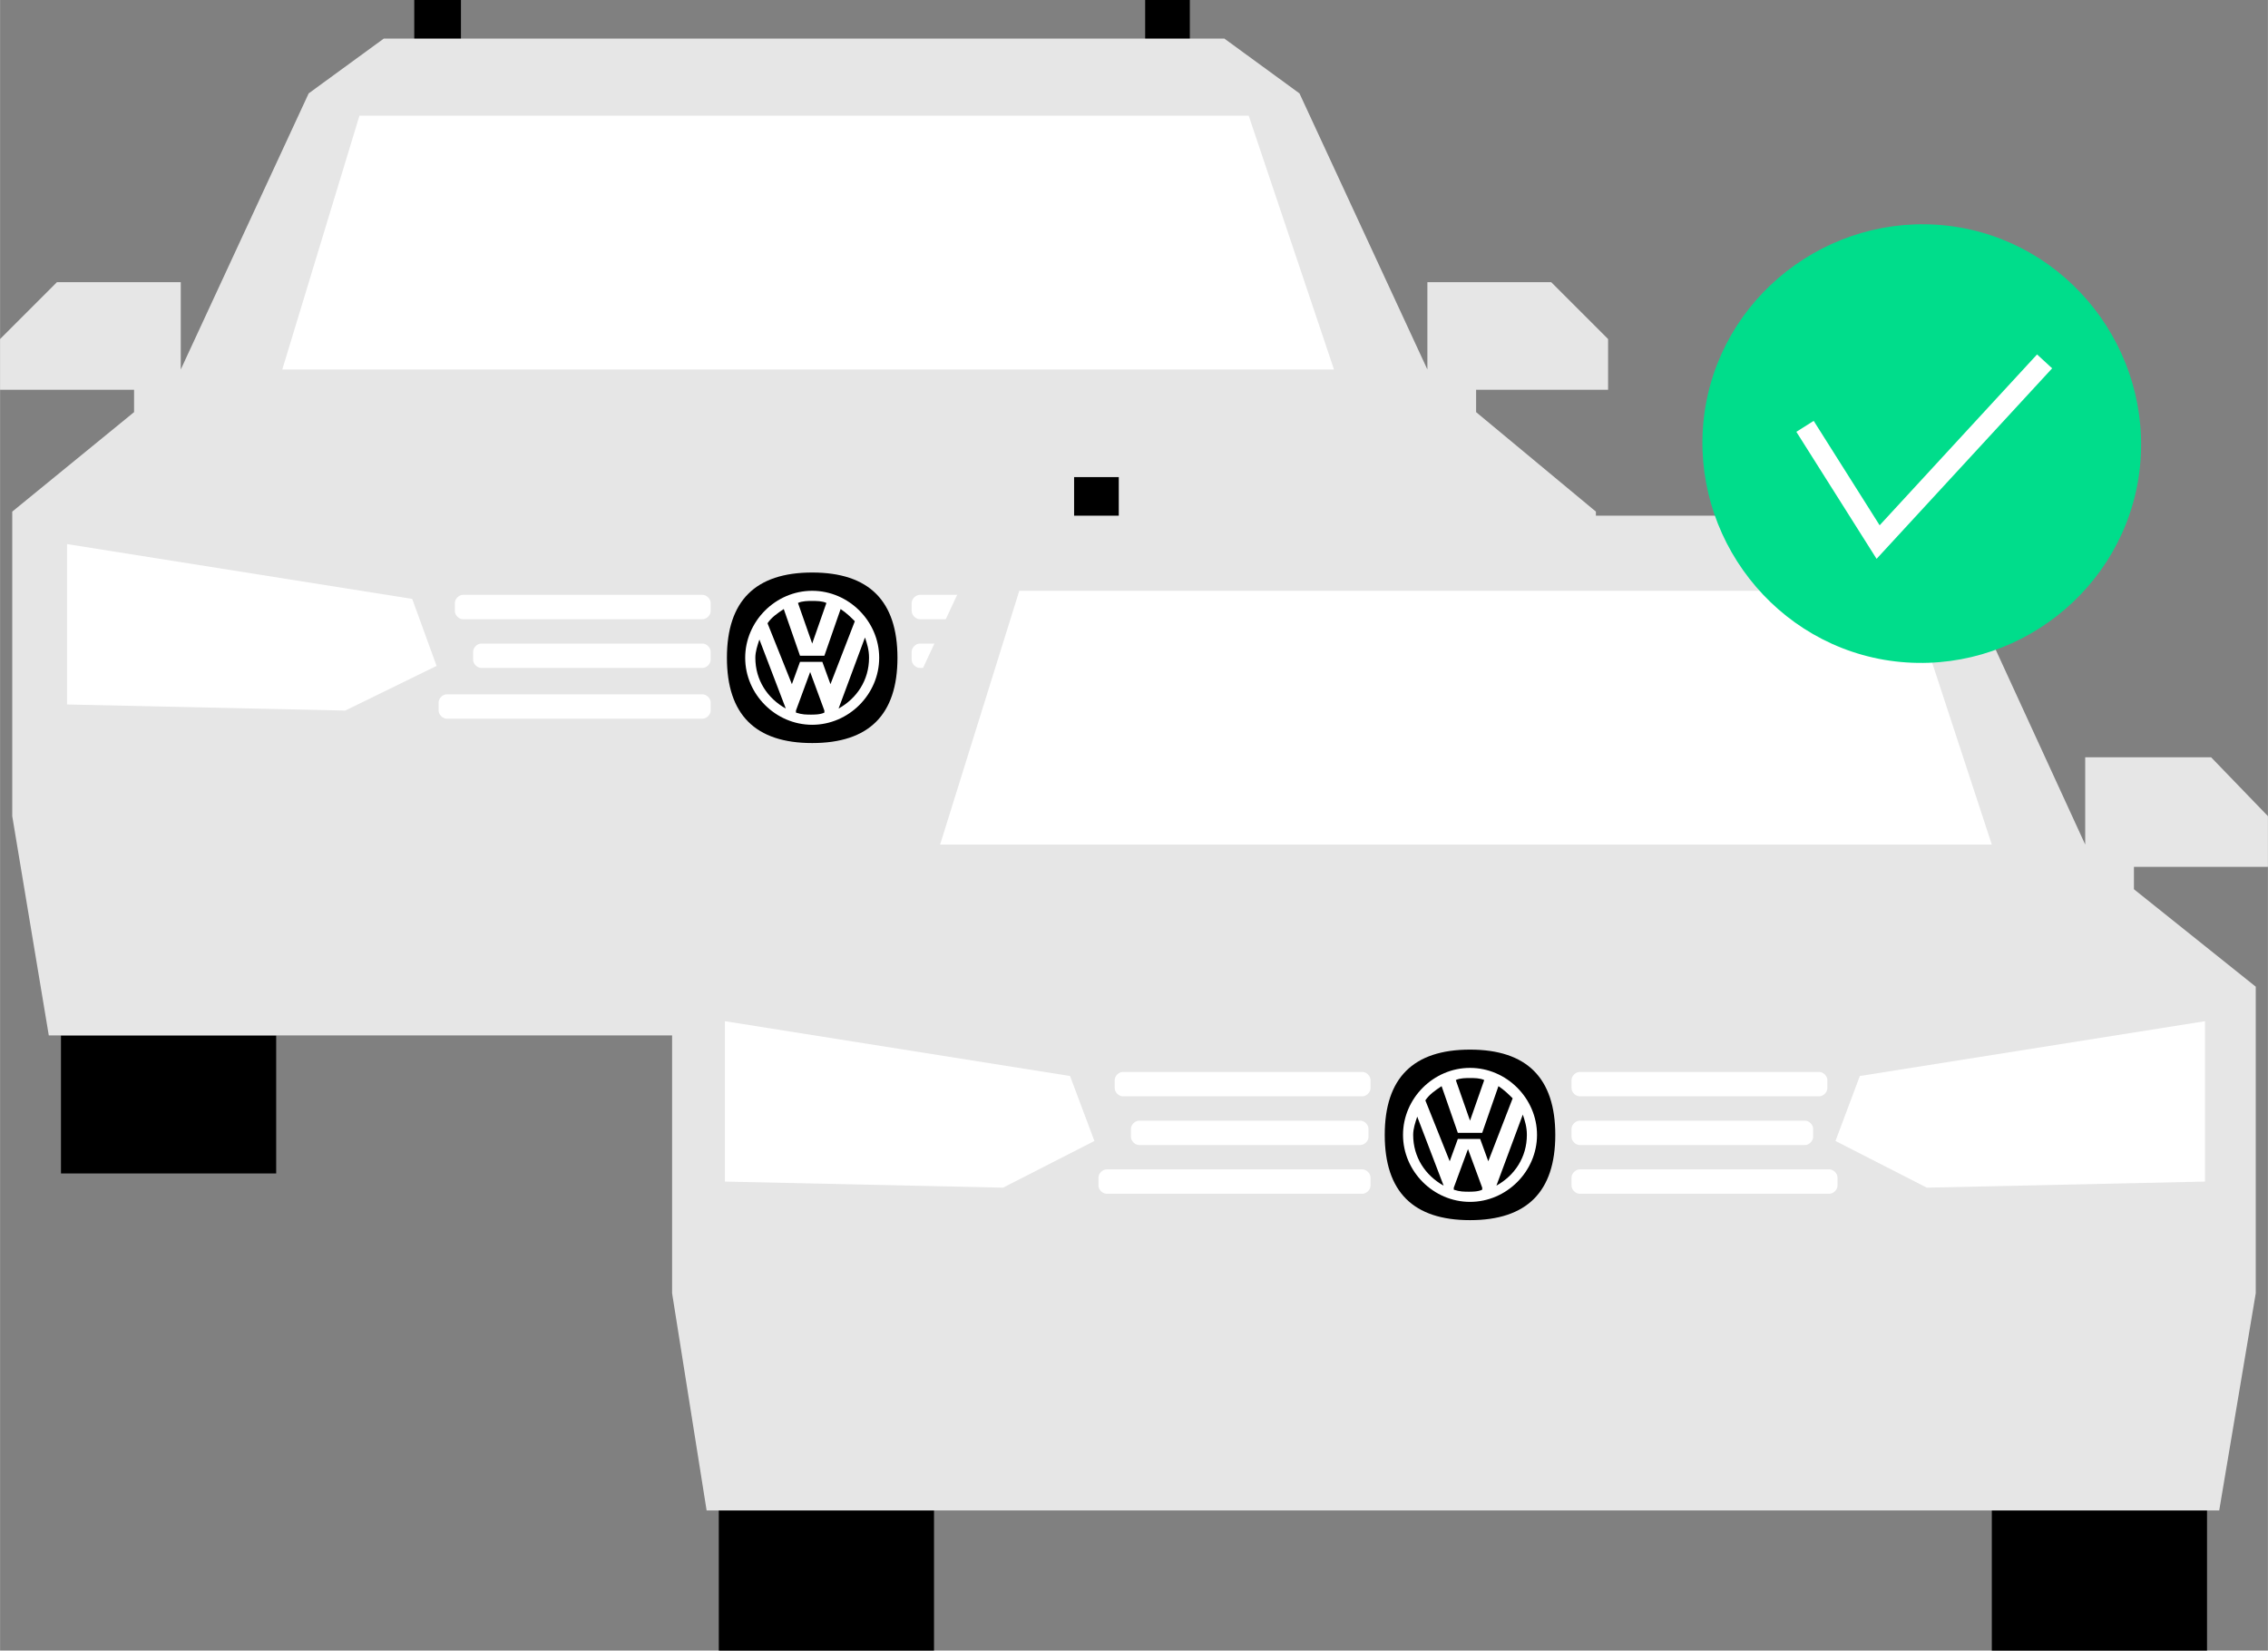 <?xml version="1.0" encoding="UTF-8"?>
<!DOCTYPE svg PUBLIC "-//W3C//DTD SVG 1.1//EN" "http://www.w3.org/Graphics/SVG/1.1/DTD/svg11.dtd">
<!-- Creator: CorelDRAW X6 -->
<svg xmlns="http://www.w3.org/2000/svg" xml:space="preserve" width="47.37mm" height="34.476mm" version="1.1" style="shape-rendering:geometricPrecision; text-rendering:geometricPrecision; image-rendering:optimizeQuality; fill-rule:evenodd; clip-rule:evenodd"
viewBox="0 0 1117 813"
 xmlns:xlink="http://www.w3.org/1999/xlink">
 <rect x="0" y="0" width="1117" height="813" fill="#808080" stroke="none"/>
 <defs>
  <style type="text/css">
   <![CDATA[
    .str0 {stroke:white;stroke-width:10.098}
    .fil6 {fill:none;fill-rule:nonzero}
    .fil4 {fill:white}
    .fil0 {fill:black;fill-rule:nonzero}
    .fil5 {fill:#00DD8B;fill-rule:nonzero}
    .fil1 {fill:#4A4848;fill-rule:nonzero}
    .fil2 {fill:#E6E6E6;fill-rule:nonzero}
    .fil3 {fill:white;fill-rule:nonzero}
   ]]>
  </style>
 </defs>
 <g id="Layer_x0020_1">
  <polygon class="fil0" points="204,0 227,0 227,27 204,27 "/>
  <polygon class="fil0" points="564,0 586,0 586,27 564,27 "/>
  <polygon class="fil1" points="657,510 762,510 762,578 657,578 "/>
  <polygon class="fil0" points="30,510 136,510 136,578 30,578 "/>
  <polygon class="fil2" points="792,192 792,167 764,139 703,139 703,182 640,46 603,19 411,19 381,19 189,19 152,46 89,182 89,139 28,139 0,167 0,192 66,192 66,203 6,252 6,402 24,510 381,510 411,510 768,510 786,402 786,252 727,203 727,192 "/>
  <polygon class="fil3" points="615,57 412,57 380,57 177,57 139,182 380,182 412,182 657,182 "/>
  <polygon class="fil3" points="33,268 203,295 215,328 170,350 33,347 "/>
  <polygon class="fil3" points="761,268 592,295 580,328 624,350 761,347 "/>
  <path class="fil0" d="M442 324c0,28 -14,42 -42,42 -28,0 -42,-14 -42,-42 0,-28 14,-42 42,-42 28,0 42,14 42,42z"/>
  <path class="fil4" d="M400 291c-18,0 -33,15 -33,33 0,18 15,33 33,33 18,0 33,-15 33,-33 0,-18 -15,-33 -33,-33zm0 5c2,0 5,0 7,1l-7 20 -7 -20c2,-1 5,-1 7,-1zm-28 28c0,-3 1,-6 2,-9l13 34c-9,-5 -15,-14 -15,-25zm28 28c-3,0 -5,0 -8,-1l0 -1 7 -19 7 19 0 1c-2,1 -5,1 -7,1zm5 -26l-11 0 -4 11 -12 -30c2,-3 5,-5 8,-7l8 23 12 0 8 -23c3,2 5,4 7,6l-12 31 -4 -11zm8 23l13 -35c1,3 2,6 2,10 0,11 -6,20 -15,25z"/>
  <path class="fil3" d="M228 305l118 0c2,0 4,-2 4,-4l0 -4c0,-2 -2,-4 -4,-4l-118 0c-2,0 -4,2 -4,4l0 4c0,2 2,4 4,4z"/>
  <path class="fil3" d="M453 305l118 0c2,0 4,-2 4,-4l0 -4c0,-2 -2,-4 -4,-4l-118 0c-2,0 -4,2 -4,4l0 4c0,2 2,4 4,4z"/>
  <path class="fil3" d="M237 329l109 0c2,0 4,-2 4,-4l0 -4c0,-2 -2,-4 -4,-4l-109 0c-2,0 -4,2 -4,4l0 4c0,2 2,4 4,4z"/>
  <path class="fil3" d="M453 329l111 0c2,0 4,-2 4,-4l0 -4c0,-2 -2,-4 -4,-4l-111 0c-2,0 -4,2 -4,4l0 4c0,2 2,4 4,4z"/>
  <path class="fil3" d="M220 354l126 0c2,0 4,-2 4,-4l0 -4c0,-2 -2,-4 -4,-4l-126 0c-2,0 -4,2 -4,4l0 4c0,2 2,4 4,4z"/>
  <path class="fil3" d="M453 354l123 0c2,0 4,-2 4,-4l0 -4c0,-2 -2,-4 -4,-4l-123 0c-2,0 -4,2 -4,4l0 4c0,2 2,4 4,4z"/>
  <polygon class="fil0" points="529,235 551,235 551,261 529,261 "/>
  <polygon class="fil0" points="889,235 911,235 911,261 889,261 "/>
  <polygon class="fil0" points="981,744 1087,744 1087,813 981,813 "/>
  <polygon class="fil0" points="354,744 460,744 460,813 354,813 "/>
  <polygon class="fil2" points="1117,427 1117,402 1089,373 1027,373 1027,416 965,281 928,254 736,254 706,254 514,254 477,281 414,416 414,373 353,373 325,402 325,427 390,427 390,438 331,486 331,637 348,744 706,744 736,744 1093,744 1111,637 1111,486 1051,438 1051,427 "/>
  <polygon class="fil3" points="940,291 736,291 705,291 502,291 463,416 705,416 736,416 981,416 "/>
  <polygon class="fil3" points="357,503 527,530 539,562 494,585 357,582 "/>
  <polygon class="fil3" points="1086,503 916,530 904,562 949,585 1086,582 "/>
  <path class="fil0" d="M766 559c0,28 -14,42 -42,42 -28,0 -42,-14 -42,-42 0,-28 14,-42 42,-42 28,0 42,14 42,42z"/>
  <path class="fil4" d="M724 526c-18,0 -33,15 -33,33 0,18 15,33 33,33 18,0 33,-15 33,-33 0,-18 -15,-33 -33,-33zm0 5c2,0 5,0 7,1l-7 20 -7 -20c2,-1 5,-1 7,-1zm-28 28c0,-3 1,-6 2,-9l13 34c-9,-5 -15,-14 -15,-25zm28 28c-3,0 -5,0 -8,-1l0 -1 7 -19 7 19 0 1c-2,1 -5,1 -7,1zm5 -26l-11 0 -4 11 -12 -30c2,-3 5,-5 8,-7l8 23 12 0 8 -23c3,2 5,4 7,6l-12 31 -4 -11zm8 23l13 -35c1,3 2,6 2,10 0,11 -6,20 -15,25z"/>
  <path class="fil3" d="M553 540l118 0c2,0 4,-2 4,-4l0 -4c0,-2 -2,-4 -4,-4l-118 0c-2,0 -4,2 -4,4l0 4c0,2 2,4 4,4z"/>
  <path class="fil3" d="M778 540l118 0c2,0 4,-2 4,-4l0 -4c0,-2 -2,-4 -4,-4l-118 0c-2,0 -4,2 -4,4l0 4c0,2 2,4 4,4z"/>
  <path class="fil3" d="M561 564l109 0c2,0 4,-2 4,-4l0 -4c0,-2 -2,-4 -4,-4l-109 0c-2,0 -4,2 -4,4l0 4c0,2 2,4 4,4z"/>
  <path class="fil3" d="M778 564l111 0c2,0 4,-2 4,-4l0 -4c0,-2 -2,-4 -4,-4l-111 0c-2,0 -4,2 -4,4l0 4c0,2 2,4 4,4z"/>
  <path class="fil3" d="M545 588l126 0c2,0 4,-2 4,-4l0 -4c0,-2 -2,-4 -4,-4l-126 0c-2,0 -4,2 -4,4l0 4c0,2 2,4 4,4z"/>
  <path class="fil3" d="M778 588l123 0c2,0 4,-2 4,-4l0 -4c0,-2 -2,-4 -4,-4l-123 0c-2,0 -4,2 -4,4l0 4c0,2 2,4 4,4z"/>
  <path class="fil5" d="M1053 237c10,-59 -30,-115 -88,-125 -59,-10 -115,30 -125,88 -10,59 30,115 88,125 59,10 115,-30 125,-88z"/>
  <polyline class="fil6 str0" points="889,210 925,267 1007,178 "/>
 </g>
</svg>
